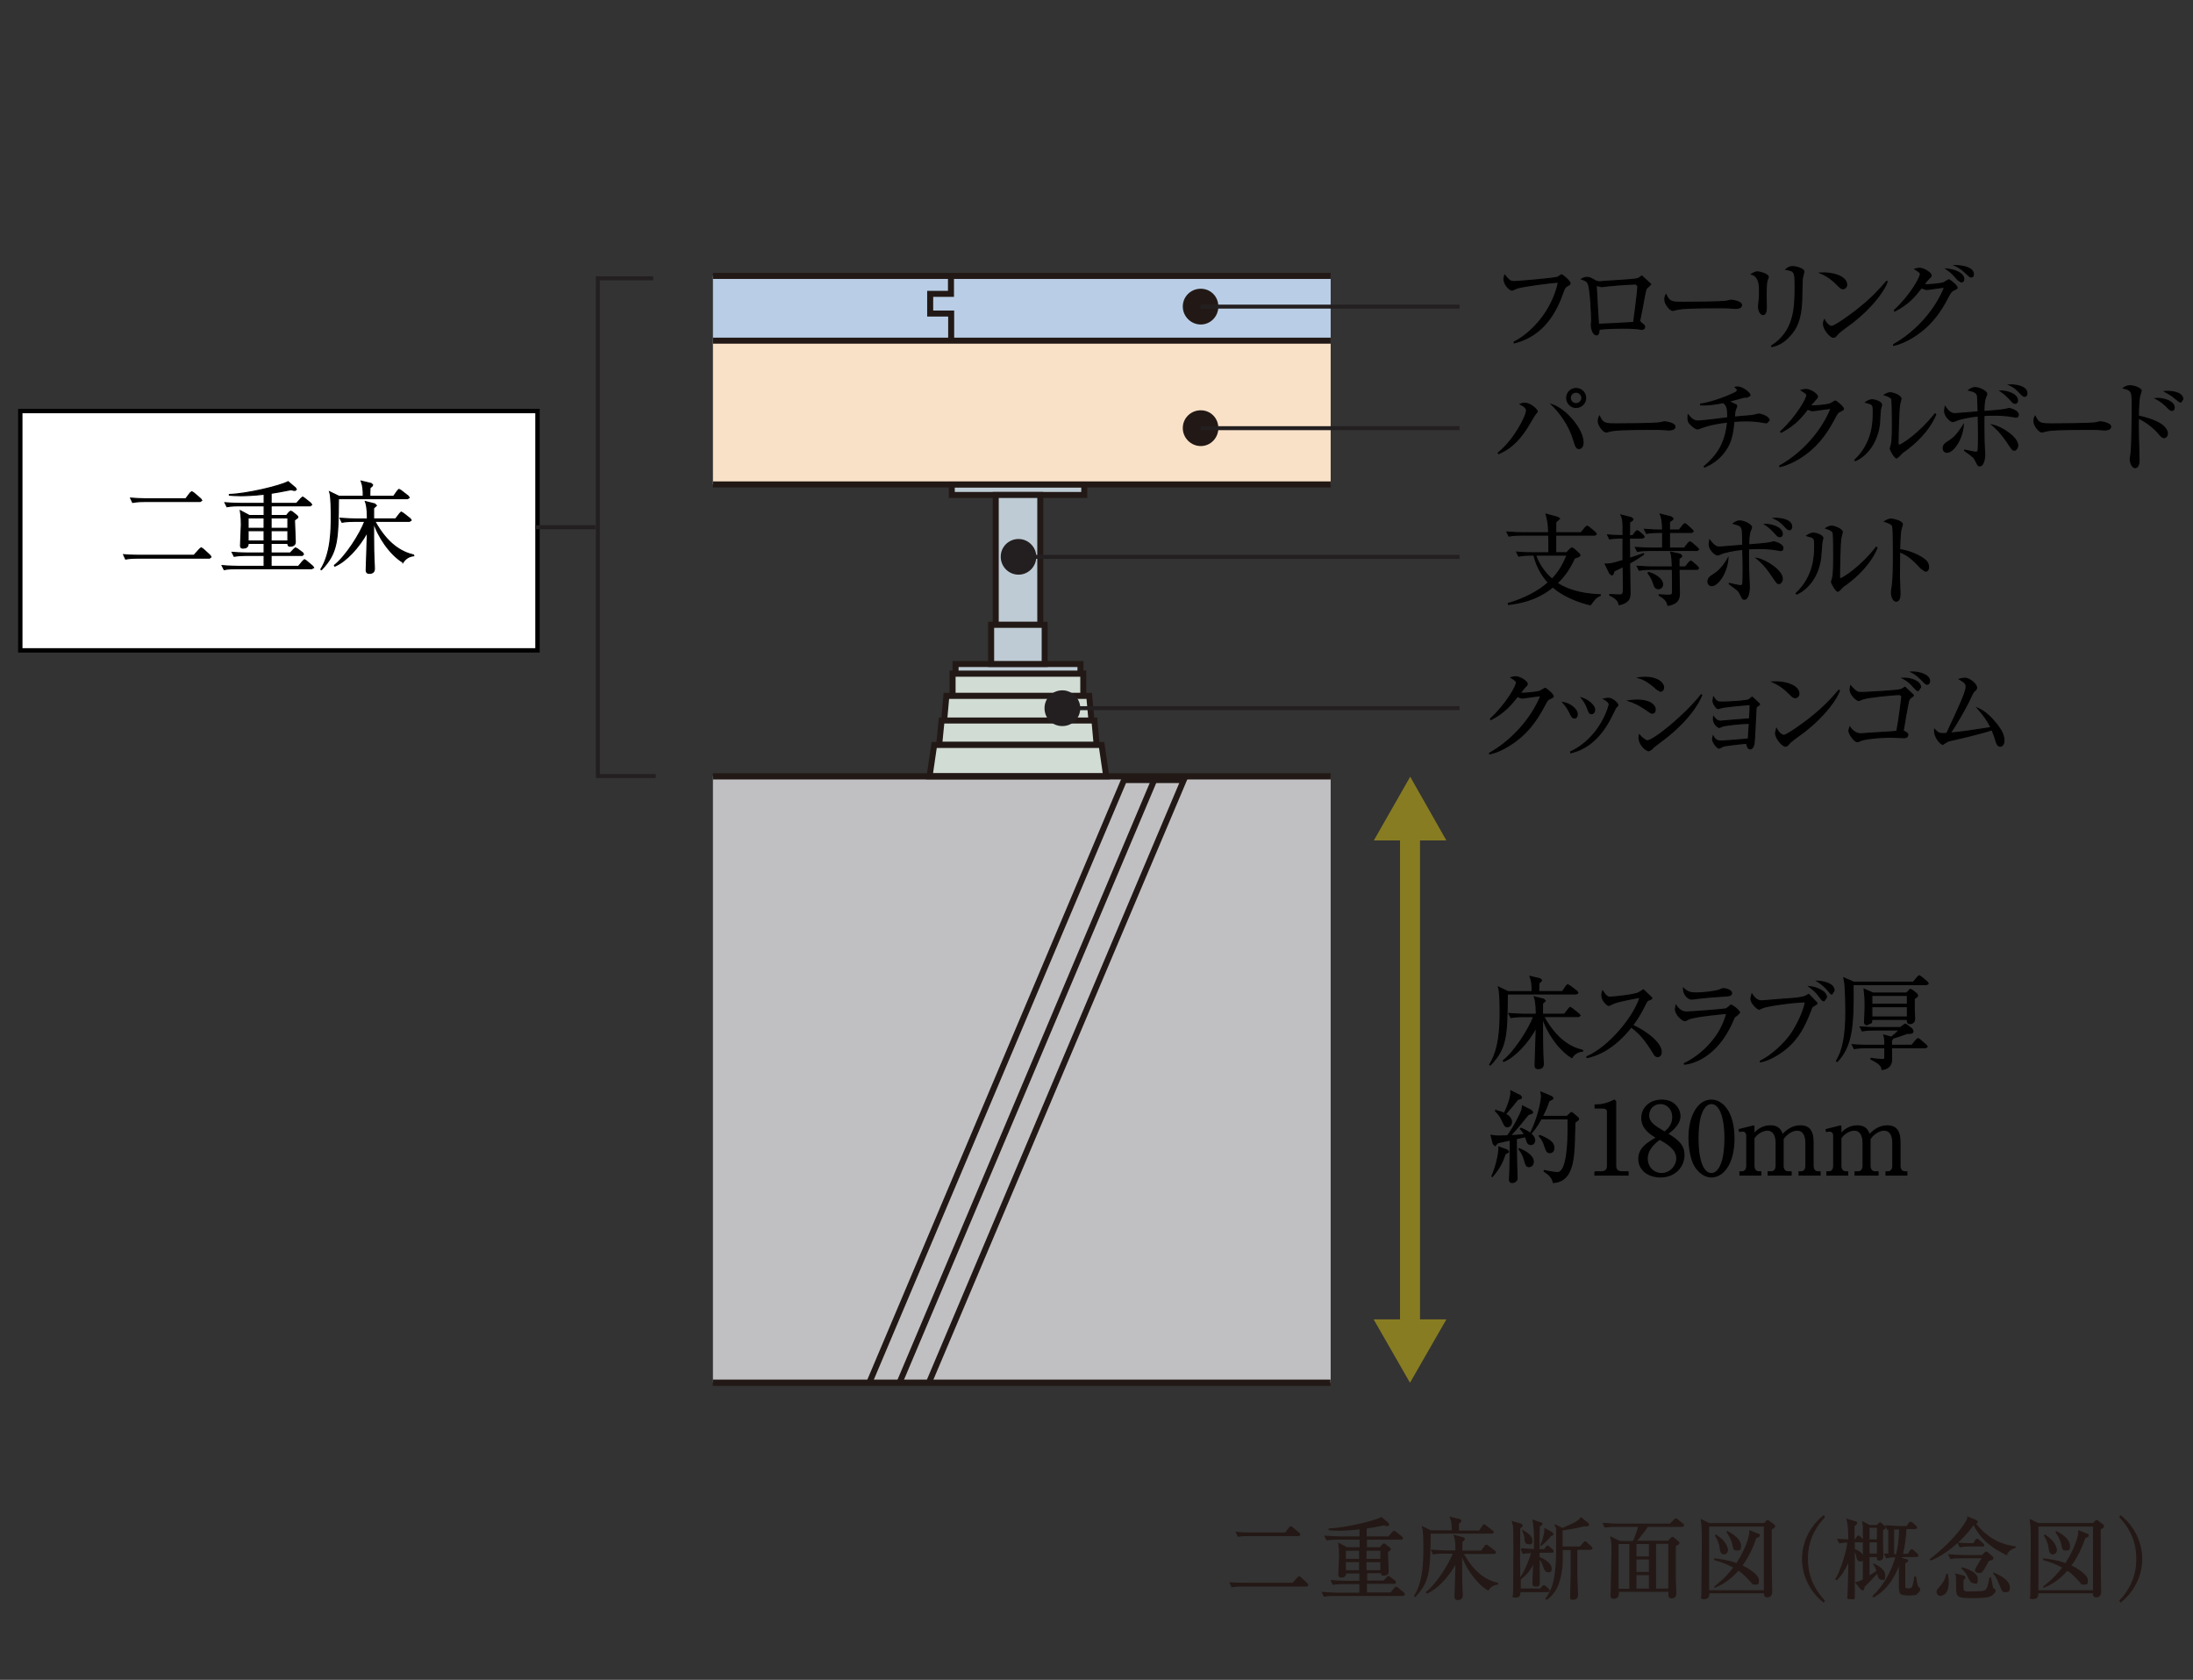 <?xml version="1.0" encoding="UTF-8"?>
<svg id="_レイヤー_1" data-name=" レイヤー 1" xmlns="http://www.w3.org/2000/svg" viewBox="0 0 998.8 765">
  <rect x="0" y="0" width="998.8" height="765" fill="#333333" stroke="none"/>
  <defs>
    <style>
      .cls-1 {
        fill: #b9cee6;
      }

      .cls-2 {
        fill: #887c22;
      }

      .cls-3 {
        fill: #f9e1c8;
      }

      .cls-4 {
        fill: #becbd4;
      }

      .cls-5 {
        fill: #221916;
      }

      .cls-6 {
        fill: #fff;
        stroke-width: 2px;
      }

      .cls-6, .cls-7 {
        stroke: #000;
      }

      .cls-6, .cls-7, .cls-8 {
        stroke-miterlimit: 10;
      }

      .cls-9 {
        fill: #231f20;
      }

      .cls-7, .cls-8 {
        stroke-width: .5px;
      }

      .cls-8 {
        fill: #231815;
        stroke: #231815;
      }

      .cls-10 {
        fill: #c0c0c2;
      }

      .cls-11 {
        fill: #d1dcd5;
      }
    </style>
  </defs>
  <rect class="cls-6" x="9.24" y="187.19" width="235.56" height="108.99"/>
  <g>
    <path class="cls-8" d="M588.77,721.16l2.2-2.53c.22-.22.44-.55.66-.55.33,0,.44.22.77.44l2.86,2.64c.22.22.33.44.33.66,0,.33-.33.44-.66.44h-29.15c-.66,0-2.75,0-4.73.33l-.77-1.76c2.97.22,5.61.22,6.27.22h22.22v.11h0ZM585.47,698.17l1.76-2.31c.22-.22.33-.55.66-.55s.55.33.77.44l2.86,2.42c.22.22.44.33.44.66,0,.44-.44.44-.66.44h-22.55c-.44,0-2.97,0-4.84.33l-.77-1.76c2.09.22,4.18.33,6.27.33h16.17-.11Z"/>
    <path class="cls-8" d="M638.6,726.55h-30.69c-.99,0-2.97,0-4.84.33l-.77-1.65c2.75.22,5.72.33,6.27.33h10.78v-4.4h-7.37c-.99,0-2.97,0-4.84.33l-.77-1.65c2.75.22,5.61.33,6.27.33h6.71v-3.85h-6.49c0,1.54-.99,1.87-1.98,1.87s-1.1-.66-1.1-1.1c0-1.21.33-7.15.33-8.47s0-3.52-.33-5.72l3.63,1.98h6.05v-3.96h-10.34c-.99,0-2.97,0-4.84.33l-.77-1.65c2.75.22,5.72.33,6.27.33h9.68v-3.74c-4.4.55-7.81.66-9.46.66s-3.74-.11-4.62-.22v-.33c7.04-.22,20.57-3.41,23.76-5.17l2.97,2.53c.22.11.33.33.33.66s-.33.44-.55.44-.77,0-1.54-.33c-3.96.77-6.27,1.21-8.14,1.43v4.07h10.23l1.87-2.09c.22-.22.44-.44.66-.44s.44.33.77.44l2.53,1.98c.22.22.44.33.44.66s-.33.44-.55.44h-15.84v3.96h6.27l1.1-1.32c.33-.33.44-.44.66-.44s.44.22.55.33l1.98,1.54c.11.11.33.33.33.55s-.22.44-1.32,1.21c0,1.43.33,7.59.33,8.91s-.99,1.65-2.09,1.65-.88-.55-.88-1.1h-6.82v3.85h7.81l1.43-1.54c.22-.33.44-.55.66-.55s.44.22.77.44l2.09,1.54c.22.22.33.44.33.66,0,.33-.33.44-.55.44h-12.65v4.4h11.11l1.76-2.09c.22-.22.44-.55.66-.55s.44.22.77.44l2.64,2.2c.22.22.33.33.33.55,0,.44-.33.44-.77.44l-.22.11h0ZM619.24,705.98h-6.49v4.18h6.49v-4.18ZM619.24,711.15h-6.49v4.18h6.49v-4.18ZM628.92,705.98h-6.82v4.18h6.82v-4.18ZM628.92,711.15h-6.82v4.18h6.82v-4.18Z"/>
    <path class="cls-8" d="M679.41,698.17h-28.05c-.22,16.83-.22,21.89-6.82,28.82l-.22-.22c4.07-6.49,4.18-15.62,4.18-21.23s0-8.25-.66-10.23l3.74,1.87h9.9c0-2.53-.22-4.51-.88-6.16l4.07.99c.22,0,.66.11.66.55s-.33.66-1.1,1.21v3.52h9.57l1.54-2.31c.22-.33.44-.55.55-.55.33,0,.44.22.77.44l2.97,2.31c.22.11.44.33.44.55s-.33.44-.55.44h-.11ZM677.54,723.91c-5.17-3.08-10.23-10.67-11.88-16.28v5.94c0,9.13.33,11.22.33,12.98s-1.54,1.87-2.09,1.87c-.88,0-1.21-.33-1.21-1.21s.44-13.2.44-15.51c-3.41,6.27-8.69,11.88-13.2,13.75l-.22-.33c4.62-3.63,10.34-12.65,12.32-17.82h-4.51c-.88,0-2.97,0-4.73.33l-.77-1.65c3.19.22,5.61.33,6.27.33h4.84c0-1.54,0-4.95-.77-7.04l3.85.99c.33,0,.66.33.66.66,0,.55-.77.88-1.1,1.1v4.4h8.91l1.65-2.2c.22-.33.44-.55.66-.55s.44.22.77.44l2.86,2.2c.22.11.44.33.44.66,0,.44-.44.44-.66.44h-14.08c5.06,9.24,10.78,12.54,15.73,13.64v.33c-2.64.33-3.85,1.98-4.29,2.64l-.22-.11h0Z"/>
    <path class="cls-8" d="M693.16,705.32c2.2.22,3.19.22,5.72.33v-4.29c0-2.09,0-6.27-.66-9.02l3.52,1.21c.33,0,.55.22.55.44,0,.44-.66.66-1.21.99,0,.66-.11,2.2-.11,3.96v6.82h2.42l.88-1.21c.11-.22.44-.44.55-.44s.55.22.88.55l1.21,1.1c.22.22.44.33.44.66,0,.44-.33.44-.66.44h-5.72v2.42c3.19,1.21,5.5,3.19,5.5,4.95s-.77,1.54-1.43,1.54c-1.1,0-1.54-1.21-1.87-2.09-.88-2.42-1.54-3.3-2.2-4.07,0,2.31.11,9.02.11,11s-.66,1.65-1.76,1.65-1.1-.55-1.1-.99v-1.54c0-1.32.33-7.37.33-8.47-1.43,3.41-3.08,5.5-6.05,7.81h-.11v4.62h9.24l.88-1.1c.22-.22.44-.44.66-.44s.66.33.77.44l1.21,1.1c.22.22.44.33.44.66s-.33.44-.66.44h-12.65c0,1.1,0,2.53-1.98,2.53s-.99-.66-.99-.99c0-.55.11-1.98.11-2.2,0-7.26.11-13.2.11-16.39,0-12.1,0-12.43-.66-14.74l3.74,1.1c.22,0,.66.33.66.66s-.22.55-1.1.99c0,2.2-.11,12.21-.11,14.19s0,1.21.11,9.13c2.2-2.75,4.62-8.8,5.5-11.99-2.2,0-2.97.11-3.96.33l-.77-1.65.22-.44h0ZM693.71,697.18c1.65.99,3.96,2.31,3.96,4.29s-.55,1.54-1.54,1.54c-1.43,0-1.54-1.54-1.54-2.31,0-.88-.55-2.53-.99-3.41v-.22l.11.11h0ZM706.8,698.06c.22.11.44.33.44.55,0,.44-.33.55-.88.66-1.76,2.09-2.86,3.19-4.4,4.4h-.11c.77-1.87,1.32-3.96,1.54-4.84.22-.77.22-1.65.22-2.64l3.19,1.76v.11h0ZM723.08,693.88c.22.11.33.44.33.55,0,.55-.44.44-2.09.44-3.19.88-8.14,1.65-9.9,1.87v7.81h8.25l1.65-1.87c.22-.22.44-.55.66-.55s.44.33.77.55l1.87,1.76c.22.22.44.44.44.66,0,.44-.44.44-.66.44h-6.27v11.11c.33,8.36.33,8.91.33,9.46,0,1.32-.44,2.2-1.98,2.2s-1.1-.77-1.1-1.21c0-1.54.22-8.8.22-10.56v-10.89h-4.07c0,6.82,0,7.59-.55,10.45-.77,4.95-2.42,9.35-6.6,12.21l-.22-.22c2.31-3.41,4.84-7.04,4.84-22.99s0-7.26-.66-10.56l3.3,1.54c4.95-2.09,6.93-2.97,8.47-4.84l3.19,2.64h-.22Z"/>
    <path class="cls-8" d="M743.98,701.91c.88-1.98,1.98-5.06,2.42-6.82h-10.56c-1.1,0-2.97,0-4.84.33l-.77-1.65c2.09.11,4.18.33,6.27.33h24.2l1.76-1.76c.33-.33.66-.66.77-.66.22,0,.33.11.77.44l2.31,1.87c.22.11.44.33.44.66,0,.44-.44.44-.66.44h-15.73c-1.1,1.87-4.18,5.61-5.28,6.82h14.74l1.1-1.21c.44-.44.55-.55.77-.55s.55.22.77.44l1.87,1.54c.22.22.33.44.33.55,0,.33-.11.44-1.65,1.32v14.96c0,1.87.22,4.95.22,6.82s-1.43,1.87-1.98,1.87c-1.21,0-1.21-.66-1.1-2.97h-23.1v1.32c0,1.43-1.32,1.87-1.98,1.87-1.32,0-1.32-.88-1.32-1.21s.11-2.09.11-2.42c0-4.4.33-13.75.33-17.6s0-4.18-.55-6.6l4.18,1.98h6.27l-.11-.11h0ZM736.94,702.9v20.9h5.39v-20.9h-5.39ZM751.24,709.06v-6.16h-6.16v6.16h6.16ZM751.24,716.1v-6.16h-6.16v6.16h6.16ZM751.24,723.69v-6.6h-6.16v6.6h6.16ZM760.04,723.69v-20.9h-6.05v20.9h6.05Z"/>
    <path class="cls-8" d="M803.38,693.99l1.21-1.21c.11-.11.33-.33.44-.33s.44.22.66.33l2.2,1.65c.22.11.33.33.33.55,0,.33-.11.66-1.54,1.43v14.19c0,3.74.22,13.53.22,14.52,0,2.09-1.87,2.09-1.98,2.09-1.32,0-1.32-1.1-1.21-1.87h-25.41c0,.77.11,2.64-1.98,2.64s-1.21-.33-1.21-1.1c0-3.74.22-20.46.22-23.32,0-4.95,0-8.47-.44-11.44l3.63,1.76h24.97l-.11.11h0ZM778.19,694.98v29.48h25.41v-29.48h-25.41ZM800.74,698.61c.33.11.55.33.55.55,0,.66-.99.88-1.54,1.1-1.54,4.51-3.63,8.91-6.49,12.76,3.96,1.87,7.59,4.62,7.59,6.6s-.22,1.76-1.65,1.76-.88-.33-1.65-1.1c-3.41-3.63-4.29-4.29-5.83-5.28-4.62,5.28-9.02,7.15-10.67,7.81v-.22c4.4-3.41,7.04-6.49,8.69-8.8-2.97-1.65-5.72-2.64-8.8-3.52v-.33c5.83.66,8.69,1.65,10.01,2.2,4.4-6.6,6.27-13.09,6.05-14.96l3.74,1.54v-.11ZM781.49,699.16c4.62,2.64,5.28,6.16,5.28,6.71,0,.88-.66,1.76-1.54,1.76-1.32,0-1.54-.88-1.98-3.96-.22-.88-.99-3.08-1.87-4.29l.22-.22h-.11ZM786.88,697.62c4.62,2.31,5.83,4.84,5.83,6.27s0,1.98-1.65,1.98-1.43-.99-1.76-2.31c-.22-1.21-.88-3.3-2.64-5.72v-.22h.22Z"/>
    <path class="cls-8" d="M830.55,729.52c-6.27-5.06-9.57-12.32-9.57-19.58s3.3-14.52,9.57-19.58l.33.55c-7.59,8.03-7.7,16.06-7.7,19.03s.22,11.11,7.7,19.03l-.33.55Z"/>
    <path class="cls-8" d="M848.04,702.13h-3.52v3.52c.77.22,3.96,1.54,3.96,3.52s-.66,1.65-1.43,1.65-1.21-.88-1.43-2.2c0-.44-.33-1.65-1.1-2.42v19.91c0,2.75,0,1.87-1.76,1.87s-1.1-.33-1.1-.77.11-1.87.11-2.53c.11-2.31.33-12.21.33-14.19-.88,2.09-2.64,6.05-5.61,8.91l-.33-.22c2.42-3.96,5.06-12.54,5.5-16.94-1.98,0-2.86.22-3.85.33l-.77-1.54c.88,0,2.31.22,5.06.22-.11-6.38-.44-7.59-.88-9.35l3.96,1.21c.33,0,.44.22.44.44s0,.44-1.21,1.32v6.38h.55l.88-1.21c.22-.33.44-.55.55-.55s.44.22.77.44l.99,1.1c.33.33.44.55.44.77s-.33.33-.66.33h.11,0ZM858.27,696.08c-.11.11-.66.55-.88.66v6.05c0,1.43.11,5.39.11,6.27s-.77,1.43-1.65,1.43-.77-.77-.77-1.32v-.33h-3.85v9.02c1.98-1.21,2.97-1.87,3.74-2.42-.55-1.43-.99-2.31-1.54-3.08h.11c1.98.88,4.84,2.64,4.84,5.06s-.55,1.76-1.43,1.76-1.32-.66-1.54-1.65c-.11-.66-.22-.99-.33-1.32-.88.99-4.4,4.73-6.16,6.38,0,1.1-.22,1.43-.55,1.43s-.44-.22-.77-.44l-2.31-2.86c1.21-.22,1.43-.22,3.41-1.32v-23.32c0-.33,0-1.43-.33-2.97l3.08,1.65h3.41l.77-.77c.22-.22.44-.44.66-.44s.44.11.66.44l1.32,1.21c.22.22.33.33.33.44,0,.33-.11.44-.33.55v-.11h0ZM855.08,695.53h-3.85v5.72h3.85v-5.72ZM855.08,702.13h-3.85v5.61h3.85v-5.61ZM873.01,725.89c-.66.33-1.76.44-3.52.44-4.4,0-4.4-.33-4.4-5.28v-9.13c-3.96,10.89-9.68,14.08-11.77,15.29l-.22-.33c4.73-4.29,8.69-11.33,10.45-17.93-.55,0-2.53,0-4.4.44l-.77-1.65c.99,0,1.32,0,1.87.11v-11.44c-.11,0-.22,0-.55.11l-.77-1.65c2.75.22,5.72.33,6.16.33h3.41l.99-1.43c.22-.33.44-.55.66-.55s.55.22.77.44l1.54,1.32c.22.22.44.44.44.66,0,.33-.33.44-.66.44h-4.18c-.22,4.84-.88,8.8-1.65,11.77h2.64l.99-1.54c.22-.33.44-.55.66-.55s.44.22.77.44l1.65,1.54c.22.22.33.44.33.66s-.22.44-.66.44h-6.71c0,.33-.11.44-.22.77l2.31.66c.55.11.66.22.66.44s-.55.77-1.32.99v10.89c.11.99.66.99,1.43.99,1.98,0,2.31,0,3.19-5.39h.33c.11,1.1.66,4.29,1.21,4.73.44.33.66.55.66.77,0,.66-.55,1.54-1.54,1.98l.22.22h0ZM864.43,696.3h-1.98v11.77h1.32c.44-1.87,1.32-5.5,1.43-11.77h-.77Z"/>
    <path class="cls-8" d="M913.71,707.85c-5.28-2.64-10.78-5.83-14.85-13.75-5.39,7.92-14.19,14.41-19.47,16.28l-.22-.22c3.08-2.42,11-8.69,16.06-16.72.99-1.54.99-1.87.99-2.53l3.74,1.54c.22.11.55.33.55.66s-.33.66-.88.77c4.4,5.5,10.12,9.57,18.15,10.56v.22c-1.32.44-2.75,1.1-4.07,3.19ZM884.01,726.55c-.99,0-1.76-.66-1.76-1.54s.55-1.43.99-1.87c1.98-2.2,2.86-3.74,3.41-6.16h.22c.22,1.21.44,1.98.44,3.52,0,5.94-3.19,5.94-3.3,5.94v.11h0ZM905.68,710.6c-.44.77-2.2,4.18-2.75,4.73-.33.44-.66.77-1.43.77s-1.76-.22-1.76-.99,2.75-4.84,3.19-5.72h-9.79c-.77,0-2.75,0-4.73.33l-.77-1.65c2.53.22,4.95.33,6.16.33h9.02l1.32-1.32c.22-.22.33-.22.44-.22s.33,0,.66.33l2.2,1.87c.11.11.22.33.22.55,0,.44-.55.77-1.98.99h0ZM906.45,726.77c-1.54.77-5.72.77-8.03.77-6.49,0-7.26-.22-7.26-4.51s0-4.95-.33-6.16l3.41.88c.22,0,.66.22.66.55s-.11.66-.88,1.1v3.08c0,1.87.22,2.53,1.98,2.53,7.26,0,7.59-.22,8.36-.77.88-.66,1.32-1.98,1.98-5.72h.22c.88,4.18.88,4.62,1.1,4.84.11.11.66.44.77.55.11,0,.22.22.22.44,0,.77-1.1,1.87-1.98,2.31l-.22.11ZM902.82,704h-5.28c-.99,0-2.97,0-4.84.44l-.77-1.65c2.53.22,5.06.22,6.27.22h.66l.99-1.54c.22-.33.44-.44.66-.44s.44.11.77.44l1.76,1.54c.22.22.44.33.44.66s-.33.44-.66.44v-.11h0ZM898.86,720.72c-1.1,0-1.54-.88-2.53-2.97-.99-1.98-1.98-2.75-2.64-3.41v-.33c1.76.55,6.82,2.09,6.82,4.95s-.44,1.87-1.54,1.87l-.11-.11h0ZM913.38,724.9c-1.21,0-1.65-.99-1.87-1.65-.22-.55-1.87-5.06-3.41-6.6v-.22c4.84,1.98,7.04,4.4,7.04,6.38s-.55,1.98-1.76,1.98v.11h0Z"/>
    <path class="cls-8" d="M953.2,693.99l1.21-1.21c.11-.11.33-.33.44-.33s.44.22.66.33l2.2,1.65c.22.11.33.33.33.55,0,.33-.11.66-1.54,1.43v14.19c0,3.74.22,13.53.22,14.52,0,2.09-1.87,2.09-1.98,2.09-1.32,0-1.32-1.1-1.21-1.87h-25.41c0,.77.11,2.64-1.98,2.64s-1.21-.33-1.21-1.1c0-3.74.22-20.46.22-23.32,0-4.95,0-8.47-.44-11.44l3.63,1.76h24.97l-.11.11h0ZM928.12,694.98v29.48h25.41v-29.48h-25.41ZM950.56,698.61c.33.11.55.33.55.55,0,.66-.99.88-1.54,1.1-1.54,4.51-3.63,8.91-6.49,12.76,3.96,1.87,7.59,4.62,7.59,6.6s-.22,1.76-1.65,1.76-.88-.33-1.65-1.1c-3.41-3.63-4.29-4.29-5.83-5.28-4.62,5.28-9.02,7.15-10.67,7.81v-.22c4.4-3.41,7.04-6.49,8.69-8.8-2.97-1.65-5.72-2.64-8.8-3.52v-.33c5.83.66,8.69,1.65,10.01,2.2,4.4-6.6,6.27-13.09,6.05-14.96l3.74,1.54v-.11ZM931.31,699.16c4.62,2.64,5.28,6.16,5.28,6.71,0,.88-.66,1.76-1.54,1.76-1.32,0-1.54-.88-1.98-3.96-.22-.88-.99-3.08-1.87-4.29l.22-.22h-.11ZM936.7,697.62c4.62,2.31,5.83,4.84,5.83,6.27s0,1.98-1.65,1.98-1.43-.99-1.76-2.31c-.22-1.21-.88-3.3-2.64-5.72v-.22h.22Z"/>
    <path class="cls-8" d="M965.85,729.52l-.33-.55c7.59-8.03,7.7-16.06,7.7-19.03s-.11-11.11-7.7-19.03l.33-.55c6.27,5.06,9.57,12.32,9.57,19.58s-3.3,14.52-9.57,19.58Z"/>
  </g>
  <rect class="cls-1" x="324.71" y="125.66" width="281.34" height="29.47"/>
  <rect class="cls-3" x="324.71" y="155.13" width="281.34" height="65.47"/>
  <rect class="cls-5" x="324.71" y="124.29" width="281.34" height="2.74"/>
  <rect class="cls-5" x="324.71" y="219.24" width="281.34" height="2.74"/>
  <rect class="cls-5" x="324.71" y="153.77" width="281.34" height="2.74"/>
  <rect class="cls-10" x="324.71" y="353.54" width="281.34" height="276.17"/>
  <rect class="cls-4" x="433.48" y="220.69" width="60.35" height="4.71"/>
  <path class="cls-5" d="M495.2,226.78h-63.08v-7.45h63.08v7.45ZM434.85,224.04h57.61v-1.97h-57.61v1.97Z"/>
  <rect class="cls-4" x="453.5" y="225.41" width="20.3" height="59.13"/>
  <path class="cls-5" d="M475.17,285.91h-23.04v-61.87h23.04v61.87ZM454.87,283.18h17.56v-56.4h-17.56v56.4Z"/>
  <rect class="cls-11" x="433.84" y="306.75" width="59.53" height="10.18"/>
  <path class="cls-5" d="M494.74,318.29h-62.26v-12.92h62.26v12.92ZM435.22,315.56h56.79v-7.44h-56.79v7.44Z"/>
  <polyline class="cls-11" points="431.02 316.93 430.02 328.14 497.1 328.14 496.1 316.93 431.02 316.93"/>
  <path class="cls-5" d="M498.59,329.51h-70.07l1.25-13.96h67.58l1.24,13.96ZM431.51,326.77h64.1l-.76-8.48h-62.58l-.76,8.48Z"/>
  <polyline class="cls-11" points="428.84 328.14 427.74 339.17 499.47 339.17 498.47 328.14 428.84 328.14"/>
  <path class="cls-5" d="M500.96,340.54h-74.73l1.37-13.77h72.11l1.24,13.77ZM429.25,337.8h68.72l-.75-8.29h-67.15l-.82,8.29Z"/>
  <polyline class="cls-11" points="425.47 339.25 423.38 353.54 503.84 353.54 501.74 339.25 425.47 339.25"/>
  <path class="cls-5" d="M505.42,354.91h-83.62l2.49-17.03h78.64l2.5,17.03ZM424.96,352.18h77.29l-1.7-11.56h-73.91l-1.69,11.56Z"/>
  <rect class="cls-4" x="435.21" y="302.39" width="56.89" height="4.36"/>
  <path class="cls-5" d="M493.46,308.12h-59.62v-7.09h59.62v7.09ZM436.58,305.38h54.15v-1.62h-54.15v1.62Z"/>
  <rect class="cls-4" x="451.41" y="284.54" width="24.39" height="17.83"/>
  <path class="cls-5" d="M477.17,303.74h-27.13v-20.57h27.13v20.57ZM452.78,301.01h21.65v-15.09h-21.65v15.09Z"/>
  <polygon class="cls-5" points="424.18 630.52 421.67 629.46 537.09 356.61 512.84 356.61 397.05 630.52 394.54 629.46 511.03 353.87 541.21 353.87 540.4 355.78 424.18 630.52"/>
  <polygon class="cls-5" points="410.8 630.52 408.29 629.46 524.43 354.71 526.94 355.78 410.8 630.52"/>
  <rect class="cls-5" x="324.71" y="352.11" width="281.34" height="2.86"/>
  <rect class="cls-5" x="324.63" y="628.28" width="281.33" height="2.86"/>
  <polygon class="cls-5" points="434.58 154.7 431.84 154.7 431.84 144.16 422.28 144.16 422.28 132.45 431.75 132.45 431.75 125.47 434.49 125.47 434.49 135.19 425.02 135.19 425.02 141.42 434.58 141.42 434.58 154.7"/>
  <path class="cls-7" d="M724.38,275.46c-10.56-2.56-15.66-6.88-17.11-8.16-7.83,6.43-16.66,7.56-20.21,7.97l-.09-.45c7.28-2.14,13.84-5.51,18.2-9.52-2.09-2.37-5.1-6.33-6.55-12.49h-1.55c-1.18,0-3.37.05-5.37.46l-.91-1.82c3.09.27,6.37.27,7.01.27h7.65c0-5.38,0-5.97-.09-8.02h-12.74c-.82,0-3.19,0-5.37.41l-.91-1.82c2.82.22,5.64.31,7.01.31h12.01c-.18-4.27-.27-4.72-1.18-8.46l5.37,1.5.73.55-1.73,1.59v4.82h11.56l2-2.45.73-.56.82.46,2.91,2.45.45.74-.64.45h-17.84v8.02h5.01l1.64-1.73.73-.46.73.35,2.64,2.38.27.46c0,.64-.36.77-2.46,1.46-2.18,4.69-4.28,7.88-7.92,11.4,6.28,4.14,14.29,5.1,19.66,5.28v.32c-2,.77-2.91,2.05-4.46,4.29M699.35,252.81c1.55,4.24,4.1,8.02,7.55,10.94,4-4.15,5.64-8.2,6.83-10.94h-14.38Z"/>
  <path class="cls-7" d="M748.22,245.02h-6.1l.09,9.25c1-.36,5.37-1.77,6.28-2.09l.09.27c-3.55,2.46-5.28,3.41-6.37,4,0,1.64.18,13.31.18,13.53,0,2.46-.46,4.38-4.92,5.42-.27-1.14-.73-2.78-4.28-4.32v-.32l4.28.18c1.73,0,1.91-.41,1.91-3.46,0-1.5-.09-8.12-.09-9.48l-4.19,2.04c-.36,1.42-.55,1.78-1.09,1.78l-.91-.82-2-4.14c1.82.05,2.64.08,8.1-1.65v-10.2h-.73c-1.18,0-3.37.05-5.37.41l-.91-1.82c1.27.14,3,.27,7.01.32.18-7.2-.27-8.02-.91-9.38l4.64,1.18.82.69c0,.49-.55.81-1.55,1.36v3.32l-.09,2.83h1.55l1.27-1.68.73-.59.82.46,2,1.73.36.68-.64.5M772.89,250.68h-21.84c-1.09,0-3.28.05-5.28.41l-.91-1.77c3.09.23,6.28.27,6.92.27h5.46v-7.11h-2c-1.18,0-3.37.04-5.37.41l-.91-1.83c2.91.24,5.73.32,7.01.32h1.27c-.09-4.78-.55-5.96-1.09-7.24l5.01,1.27.82.73c0,.28,0,.45-1.64,1.46v3.78h4.46l1.82-2.31.73-.6.82.5,2.55,2.33.46.68-.73.5h-10.1v7.11h6.83l1.73-2.28.73-.59.82.46,2.73,2.38.45.67-.73.46ZM772.98,259.28h-8.28c0,1.65.18,9.03.18,10.53,0,2.18,0,4.96-5.19,5.87-.55-1.73-.82-2.73-4.01-4.55v-.27l4.01.23c1.82,0,2.09-.36,2.09-1.87,0-2.79-.09-7.25-.09-9.94h-9.74c-1.18,0-3.37,0-5.37.41l-.91-1.82c2.82.23,5.64.32,7.01.32h9.01c-.09-1.96-.18-4.96-.73-6.74l4.28.95.73.74c0,.4-.36.64-1.27,1.23v3.82h2.91l1.73-2.14.73-.55.73.45,2.37,2.1.45.73-.64.49ZM755.32,268.11c-.82,0-1.64-.35-2.09-2.05-.73-2.09-1-2.87-2.64-5.1l.18-.27c2.82.68,6.46,2.91,6.46,5.46,0,.92-.64,1.96-1.91,1.96Z"/>
  <path class="cls-7" d="M779.62,266.71c-1,0-1.73-.73-1.73-1.87,0-1.56,1.18-2.38,2.91-3.47,3.09-1.91,5.28-5.47,6.19-7.06-.45,6.65-4.64,12.4-7.37,12.4M811.03,250.72l-3.82-.6c-1.18-.13-3.28-.32-5.92-.32-2.37,0-3.82.09-4.92.15-.09,3.69,0,11.11.27,14.75l.09,3.06c0,1.04-.36,5.14-2.28,5.14-.73,0-.82-.23-1.82-2.28-.73-1.58-1-1.77-5.01-4.69v-.23c1.46.33,4.37,1.01,5.37,1.01l.73-.46c.18-.91.18-6.51.18-7.87s-.09-6.38-.18-8.21c-4,.41-8.65,1.37-10.01,2.1l-1.37.49c-1.18,0-3.91-2.45-3.91-4.95l.27-1.83c2.19,3.14,3.64,3.14,4.46,3.14l1-.05c4.64-.36,7.01-.54,9.56-.77,0-3.28-.09-6.6-.27-7.2-.45-1.63-1.18-1.96-4-2.69.55-.41,1.64-1.18,2.91-1.18,1.91,0,5.37,1.68,5.37,2.88,0,.26-.09.41-.55,1.64-.64,1.46-.73,4.51-.73,6.38,1.46-.1,8.56-.68,9.56-.96l1.73-.41c.73,0,4.28,1.06,4.28,2.83,0,.9-.45,1.14-1,1.14ZM810.21,265.75c-.82,0-.91-.23-3.28-3.73-3-4.56-5.37-6.52-6.83-7.75,4.46.82,11.65,5.73,11.65,9.29,0,1.18-.73,2.18-1.55,2.18ZM810.66,244.43c-.82,0-1-.23-2.64-2.05-1.82-1.97-3.1-2.88-4.19-3.6,2.55-.05,7.92,1.23,7.92,4.42,0,1.05-.82,1.23-1.09,1.23ZM815.03,241.25c-.73,0-.91-.24-2.91-2.33-1.64-1.68-3-2.32-4.19-2.87,2.28-.14,8.1.41,8.1,3.82,0,1.1-.64,1.37-1,1.37Z"/>
  <path class="cls-7" d="M829.77,247.25c-.09,1.05-.45,5.74-.55,6.7-1.18,9.79-7.1,14.99-10.92,16.58l-.27-.28c8.46-7.92,8.46-17.76,8.46-21.59s-.09-3.78-3.55-4.69c.73-.5,1.73-1.18,3-1.18,1.18,0,4.28,1,4.28,2.28l-.46,2.18M840.88,266.07c-1.64,1.1-1.73,1.27-2.91,2.56l-.91.68c-.82,0-2.91-3.73-2.91-4.33l.55-2c.46-1.91.46-7.84.46-9.07,0-1.68,0-10.11-.27-11.2-.18-.83-1.09-1.41-3.28-2.14.55-.36,1.46-.96,2.55-.96,1.37,0,4.92,1.37,4.92,2.74l-.64,2.59c-.46,2.32-.64,15.07-.64,17.86l.27.77c1.09,0,9.38-5.23,16.47-14.34l.36.26c-3.09,7.47-9.65,13.44-14.02,16.58Z"/>
  <path class="cls-7" d="M876.92,260.15l-2-1.37c-4.19-4.65-6.64-6.29-9.74-7.48,0,1.78-.09,9.71-.09,11.35,0,1.18.27,6.42.27,7.47,0,.96,0,3.64-1.73,3.64-1.55,0-2.18-2.64-2.18-3.82,0-.68.09-1.1.36-3.06.55-3.6.55-10.79.55-14.66,0-1.96,0-11.02-.36-12.48-.27-1.01-1.27-1.46-3.64-2.28.91-.55,2-1.09,3-1.09.64,0,5.1.96,5.1,2.41l-.64,2.28c-.45,1.74-.55,6.97-.64,9.21,4.73.73,9.28,2.73,11.83,4.92.82.73,1.37,1.87,1.37,3.05,0,1.51-.91,1.92-1.46,1.92"/>
  <path class="cls-7" d="M706.08,318.09c-1.09.46-1.46.87-2.46,2.83-4.37,8.51-9.19,14.21-16.2,18.54-2.37,1.5-5.46,3.09-8.92,3.87l-.09-.32c9.92-5.52,19.11-15.57,23.39-26.19-1.91.17-5.01.64-6.92.9l-1.46.19c-.46,0-1.27-.19-2.28-.77-4.28,5.6-7.56,8.19-12.11,10.57l-.18-.36c7.46-6.84,11.83-15.05,11.83-16.5,0-.45-.09-.82-2.46-2.28,1.09-.36,2.09-.36,2.18-.36,1.82,0,5.19,2.1,5.19,3.29,0,.41-.18.64-1.09,1.46l-2.18,2.69c2,.23,7.74-.41,8.92-.82l2.46-1.37c.45,0,3.73,2.74,3.73,3.6,0,.32-.09.46-1.36,1.05"/>
  <path class="cls-7" d="M717.09,326.99c-1,0-1.46-1.05-2-2.18-.55-1.28-1.82-3.34-3.28-4.92,3,.45,6.55,2.91,6.55,5.42,0,.92-.45,1.69-1.27,1.69M735.84,322.38l-2.55,5.1c-6.55,12.35-14.65,14.49-17.84,15.35l-.09-.45c13.65-6.38,17.57-20.96,17.57-21.59,0-1.09-1.82-2.14-2.46-2.46.64-.14,1.18-.33,2.09-.33,1.91,0,4.28,2.42,4.28,2.97,0,.32-.09.45-1,1.41ZM724.92,325.02c-1,0-1.09-.41-1.91-2.5-.55-1.68-1.64-3.33-2.73-4.7,3.09.92,6.01,3.47,6.01,5.42,0,.96-.55,1.77-1.36,1.77Z"/>
  <path class="cls-7" d="M752.59,324.8c-.64,0-1-.33-2.18-1.15-4.37-3.05-6.55-3.82-8.65-4.51,1.27-.17,2.28-.32,3.91-.32,5.46,0,8.19,2.1,8.19,4.33,0,1.05-.55,1.65-1.27,1.65M756.23,314.82l-1.64-.96c-4.37-4-6.92-4.79-8.28-5.2,1-.14,1.82-.22,2.91-.22,5.83,0,8.46,2.59,8.46,4.64,0,.68-.36,1.73-1.46,1.73ZM755.23,338.6c-1.73,1.27-1.91,1.46-3.1,2.64l-1.18.68c-1,0-4.46-2.5-4.46-6.14l.18-1.06c.91,1.18,2.91,2.64,3.55,2.64,2.91,0,17.2-11.57,24.57-20.94l.27.17c-1.55,3.92-6.74,12.62-19.84,22.01Z"/>
  <path class="cls-7" d="M800.29,321.7c-.46.27-.46.41-.55,1.77-.18,2.42-.55,13.21-.91,15.39-.46,1.97-1.27,2.19-1.64,2.19-1.09,0-1.37-1.09-1.73-2.56-4.46.36-9.47,1.06-10.47,1.28l-2,.96c-.91,0-3-2.69-3-4.15l.27-1.32c.46.83,1.27,2.23,3.28,2.23s10.29-.73,12.74-.95c.09-2.38.36-5.7.46-7.12-3.82,0-10.38.83-11.83,1.15l-1.82.73c-.64,0-2.73-1.68-2.73-3.91l.09-.96c1.46,1.87,2.37,2.01,3.09,2.01.36,0,11.2-1,13.29-1.09.18-3.7.27-4.06.27-6.52-2.18.18-10.56.91-12.47,1.32l-2.09.55c-.91,0-2.37-2.46-2.37-3.56l.27-1.63c1.46,2.23,1.91,2.23,4.46,2.23.91,0,10.83-.36,11.83-1.19l.82-.77.55-.26,3.28,3.09c0,.32-.09.41-1.09,1.09"/>
  <path class="cls-7" d="M817.58,317.73c-.73,0-1.37-.54-2.82-2-3.19-3.23-5.73-4.41-7.46-5.2,5.46-.35,12.02,1.6,12.02,5.38,0,1-.82,1.82-1.73,1.82M821.58,333.36c-1,.73-5.28,3.83-6.1,4.61l-1.46,1.59-.73.27c-1.64,0-4.64-3.83-4.64-5.97l.45-2c1.09,2.06,2.46,3,3.37,3,1.46,0,8.56-5.23,10.56-6.74,7.28-5.61,10.83-9.52,14.47-13.76l.27.14c-1.09,3.32-6.19,11.16-16.2,18.86Z"/>
  <path class="cls-7" d="M870.37,317.64c-.36.28-.91.69-1.18,1.91-.55,2.47-2.18,11.7-2.37,13.31,1.55.77,2.09,1.06,2.09,1.78,0,1.31-1.46,1.31-1.73,1.31-.91,0-4.92-.22-5.73-.22-6.55,0-12.56.82-14.2,1.59-.91.4-1,.45-1.36.45-1.18,0-3.82-3.32-3.82-5.19l.45-1.41c.27.46,2.19,3,4.82,3,.64,0,8.65-.59,10.29-.67,2.09-.1,5.19-.28,6.28-.46,1-5.11,2.28-15.26,2.28-16.04l-.82-.68c-3.73,0-14.84,1.24-16.84,1.97l-1.91.73c-1.18,0-4.01-2.83-4.01-5.06l.27-1.59c2.64,3,3.46,3,4.82,3,1.73,0,16.84-.77,18.29-1.41l1.64-1,3.82,3.6c0,.41-.09.46-1.09,1.09M873.65,314.5c-.64,0-.73-.18-2.18-1.73-2.28-2.65-4.1-3.5-4.92-3.91,3.82-.24,8.19,1.5,8.19,4.14l-1.09,1.5ZM877.74,311.63c-.55,0-.82-.23-2.73-2.24-2.28-2.23-3.37-2.78-4.55-3.37,3-.17,8.37,1.14,8.37,4.1,0,1.05-.64,1.51-1.09,1.51Z"/>
  <path class="cls-7" d="M911.06,339.83c-1.18,0-1.64-1.18-2-2.38-.45-1.67-.91-3-1.82-5.1-4.28,1.5-14.2,3.83-19.84,5.1l-1.55.87-1,.68c-.82,0-4.1-3.32-3.73-6.79,1.46,1.5,1.91,1.87,4,1.87l1.55-.09c5.92-12.62,8.83-18.9,8.83-21.36,0-1.5-1.27-2.28-3.09-3.33,1-.27,1.82-.45,2.46-.45,2.09,0,5.37,2.69,5.37,4.32,0,.55-.18.82-1.18,1.68-.64.59-1.73,3.28-2.64,5.1-1.73,3.33-5.01,9.35-8.19,13.9,6.37-.64,7.37-.77,18.57-2.5-1.46-3.1-3.09-5.33-6.1-8.84,3.64,1.59,6.55,4.56,9.19,8.01,1.82,2.42,2.82,4.43,2.82,6.84,0,1.59-.91,2.47-1.64,2.47"/>
  <path class="cls-7" d="M718,452.66h-31.49c-.18,18.91-.27,24.57-7.74,32.35l-.27-.17c4.55-7.34,4.73-17.59,4.73-23.87,0-2.51,0-9.25-.73-11.43l4.28,2.05h11.01c.09-2.78-.18-5.02-.91-6.93l4.55,1.1.64.58c0,.46-.36.77-1.18,1.33-.09,1.05-.09,2.72-.09,3.91h10.83l1.73-2.56.64-.58.91.49,3.37,2.56.36.68-.64.49M715.91,481.64c-5.92-3.51-11.56-11.94-13.38-18.31v6.7c0,10.29.36,12.57.36,14.57s-1.73,2.06-2.37,2.06c-.91,0-1.37-.41-1.37-1.37,0-.64.46-14.81.55-17.4-3.91,7.12-9.74,13.35-14.84,15.49l-.18-.36c5.19-4.1,11.65-14.21,13.84-20.04h-5.01c-1.09,0-3.37.05-5.37.41l-.91-1.82c3.64.27,6.28.32,7.01.32h5.46c0-1.77,0-5.51-.91-7.93l4.28,1.09.73.73-1.27,1.18v4.92h10.01l1.91-2.46.64-.65.91.51,3.1,2.5.55.68-.73.5h-15.84c5.73,10.39,12.11,14.03,17.66,15.35l.09.32c-3,.32-4.46,2.23-4.91,3Z"/>
  <path class="cls-7" d="M754.96,481.18c-.91,0-1.46-.77-1.82-1.46-3.64-6.02-6.19-9.02-10.19-12.02-8.1,10.2-15.84,13.07-20.11,13.93l-.09-.36c10.56-4.65,21.66-18.59,24.21-27.06-1.73.23-9.28,1.64-11.74,2.59l-2.46,1.1c-.73,0-3.19-2.24-3.19-4.61,0-.91.18-1.5.36-1.96,1.73,2.73,2.55,2.78,3.46,2.78,1.27,0,11.11-.96,13.02-2.05l2.09-1.28,3.82,3.65c0,.5-.27.59-1.73,1.14-.36.14-.36.23-1,1.32-2,3.88-3.09,6.11-6.01,10.03,5.46,2.4,13.02,7.83,13.02,12.11,0,1.23-.55,2.14-1.64,2.14"/>
  <path class="cls-7" d="M791,462.46c-.91.46-1,.64-1.64,2-7.37,17.68-19.57,19.96-22.12,20.18l-.09-.32c2.82-1.18,15.56-8.38,19.3-22.82-1.27.09-14.38,1.27-17.29,2.55l-1.64.82c-1.18,0-4.46-2.69-4.46-5.42l.27-1.54c.82,1.17,2.37,2.96,4.73,2.96,2.18,0,17.57-1.18,18.29-1.5l2-1.65c.55,0,3.91,2.42,3.91,3.47l-1.27,1.27M785.45,453.62c-3.46.18-10.83.82-11.92,1-2.18.32-2.46.36-3.19.36-1.46,0-3.64-2.05-3.64-4.92,2,1.87,3.46,2.15,5.92,2.15,3.09,0,8.92-.64,10.83-1.5.91-.41,1.09-.5,1.46-.5.82,0,3.73.64,3.73,2.04,0,.92-.55,1.24-3.19,1.37Z"/>
  <path class="cls-7" d="M825.95,458.13c-.64.31-.73.5-1.37,2.23-2.91,7.55-5.64,12.25-10.19,16.35-3.37,3.01-8.28,6.02-12.56,6.88l-.09-.32c5.46-2.73,10.92-8.06,13.65-11.84,2.37-3.24,5.83-9.75,6.92-15.17-5.92.1-17.38,1.77-19.48,2.65l-1.64.73-1-.56c-1.18-1.05-2.73-2.55-2.73-4.46l.46-1.87c1.91,3.05,3.64,3.05,4.55,3.05.64,0,8.83-.77,10.47-.86,2-.09,8.47-.45,9.83-1.56l1-.54,3.82,3.96c0,.41-.45.65-1.64,1.33M830.78,455.76c-.73,0-.82-.18-2.28-2.09-.36-.59-1.64-2.28-4.46-4.38,3.19.32,7.83,2.1,7.83,4.92l-1.09,1.55ZM834.33,452.71c-.36,0-.55-.18-2-1.97-.45-.49-2.37-2.55-4.64-3.91,2,.05,7.65.83,7.65,4.28l-1,1.6Z"/>
  <path class="cls-7" d="M877.56,448.39h-33.59c.27,18.95-.55,27.92-7.19,35.02l-.36-.23c2.73-4.6,4.28-10.66,4.28-22.73,0-3.56-.18-9.02-.36-11.49-.09-1.09-.18-1.72-.55-3.6l4.46,1.92h27.21l1.91-2.33.73-.59.82.46,2.82,2.38.45.73-.64.46M877.01,477.13h-15.56c0,1.59.09,3.5.09,5.14,0,1.06,0,4.23-4.37,4.79-.09-1.14-.36-2.47-5.01-4.7v-.36c1.46.19,3.37.5,5.19.5.91,0,1.09-.31,1.09-.96v-4.41h-8.56c-1.09,0-3.37.05-5.37.41l-.91-1.78c3.55.28,6.19.28,7.01.28h7.83c0-2.92-.09-3.47-.46-4.65l3,.82.46.13c1.27-1.08,3.09-2.68,3.64-3.27h-11.56c-1.09,0-3.37,0-5.37.41l-.91-1.82c3.64.26,6.28.31,7.01.31h11.29l1.55-1.18.64-.41.73.36,2.37,1.87.45,1.01c0,.73-.55,1.09-2.73,1-1.64.68-4.46,1.55-6.46,2.18l-.64,1.23v2.01h9.28l2.09-2.51.73-.55.82.46,2.91,2.54.46.68-.73.46ZM871.83,454.76v4.69l.18,4.56c0,2.15-2,2.15-2.18,2.15-1.27,0-1.18-1.33-1.09-1.92h-16.2l-.18,1.46-2.09.96c-1,0-1.09-.86-1.09-1.41l.09-1.18c.18-2.65.18-5.7.18-7.28,0-2.47-.18-3.83-.45-6.34l4,1.78h15.38l1.18-1.23.45-.46.82.36,2,1.55.55.86c0,.45-.45.82-1.55,1.46ZM868.73,453.3h-16.2v4.05h16.2v-4.05ZM868.73,458.44h-16.2v4.7h16.2v-4.7Z"/>
  <path class="cls-7" d="M697.43,505.7l.64.82c0,.41-.55.68-1.91.96-.64.73-1.91,2.23-3.82,4.65-1.73,2.09-3.28,3.78-4.46,5.05.18,0,4.01-.18,6.46-.5-.18-.33-.73-1.37-1.91-2.6l.27-.26c3.55,1.37,6.28,3.41,6.28,5.52,0,.86-.55,1.87-1.73,1.87-1.09,0-1.55-.56-2-2.1l-.46-1.46-4.19.91c0,1.96.18,11.3.18,12.17s.18,5.01.18,5.83c0,1.18-1.09,1.96-2.19,1.96-1,0-1.27-.58-1.27-1.36l.18-4.38c.09-1.46.09-5.93.18-13.63-2.91.64-5.19,1.14-5.73,1.28l-1.18,1.31-.82-.82-1-3.87c.82.18,2.09.32,3.28.32,1.37,0,3.46-.05,4.19-.09,3.1-4.19,5.92-9.98,6.55-11.8l.27-1.82,4.01,2.05M679.5,535.67c1.91-4.42,3.28-10.2,3.19-13.3l3.73,1.37.64.63c0,.32-.27.56-1.46,1.01-1.46,4.23-2.82,6.79-5.92,10.43l-.18-.14ZM681.23,505.74c1.27.33,2.73.73,3.91,1.28,1.27-2.55,3.28-7.52,3-10.2l4.28,2.14.55.68c0,.68-.64.82-1.73,1-2.09,2.74-2.46,3.15-5.55,6.7,1.37.82,2.73,2.05,2.73,3.6,0,1.04-.73,2.18-1.91,2.18-1,0-1.27-.56-2.28-2.79-1.09-2.36-2.09-3.37-3.09-4.32l.09-.28ZM691.97,523.1c1.82.81,6.37,2.87,6.37,5.96,0,1.46-1,2.24-2,2.24-1.18,0-1.46-.92-2-3.01-.64-2.37-1.55-3.69-2.55-5.01l.18-.18ZM713.73,508.39l1.36-1.27.64-.5.64.41,2.18,1.87.46.68c0,.32-.91.96-1.73,1.55-.27,12.62-.36,18.27-2.73,22.92-1.73,3.23-4.64,4.41-7.1,4.46-.36-2.14-1.82-3.55-4.19-5.14l.09-.28c2.09.42,4.82.92,6.01.92,4.64,0,4.82-15.03,4.82-19.72v-4.78h-12.29c-2.28,4.22-3.82,5.78-4.46,6.51l-.27-.18c3.37-6.69,4.92-14.39,4.92-16.77l-.27-1.73,4.92,2.09.55.64c0,.46-.73.77-1.82,1.27-.46,1.46-1.27,3.74-3,7.06h11.29ZM701.26,517.09c4.37,1.77,6.46,3.23,6.46,5.69,0,1.1-.55,2.15-1.82,2.15-1.18,0-1.55-.5-2.55-3.65-.36-1.17-1.18-2.73-2.28-3.91l.18-.27Z"/>
  <path class="cls-7" d="M726.38,533.67h2.55c2.37,0,3.19-.91,3.19-2.79v-24.64c0-1.41-1.36-1.65-2.18-1.65h-3.46v-1.41h.82c3.46,0,6.83-1.59,7.37-1.91l.64-.27.55.64v29.24c0,1.97.91,2.79,3.19,2.79h2.46v1.46h-15.11v-1.46"/>
  <path class="cls-7" d="M766.97,525.97c0,5.28-4.1,10.02-10.74,10.02-5.19,0-9.83-3-9.83-8.2,0-4.92,3.91-7.25,8.1-9.7-2.37-1.41-6.74-3.97-6.74-8.93,0-4.51,3.55-8.16,9.1-8.16,6.19,0,8.28,4.65,8.28,7.2,0,3.88-3.73,6.69-5.64,8.15,4.28,2.65,7.46,4.92,7.46,9.62M750.23,527.66c0,4,3,6.78,6.55,6.78,4,0,6.92-3.51,6.92-6.88,0-4.33-4.46-6.88-7.83-8.75-2,1.56-5.64,4.33-5.64,8.85ZM761.88,508.71c0-3.47-2.37-6.15-5.64-6.15s-5.37,2.45-5.37,5.42c0,3.18,2.55,4.78,7.28,7.59,1.37-1.14,3.73-3.09,3.73-6.86Z"/>
  <path class="cls-7" d="M779.44,535.99c-3.09,0-5.73-2.19-7.46-4.92-1.91-3.15-2.73-8.75-2.73-12.99,0-9.7,4.1-17.08,10.19-17.08,4.73,0,10.29,5.06,10.29,17.49,0,11.16-4.73,17.49-10.29,17.49M774.35,508.61c-.64,2.28-1,6.11-1,9.88,0,10.16,2.37,15.95,6.1,15.95,3.19,0,4.55-4.19,5.1-5.93.64-2.32,1.09-6.19,1.09-10.02,0-10.39-2.55-15.94-6.19-15.94-3.19,0-4.64,4.46-5.1,6.05Z"/>
  <path class="cls-7" d="M798.83,512.71v3.6c1.18-1.23,3.55-3.6,7.46-3.6,4.28,0,5.1,2.79,5.46,4.1,1.55-1.5,4.1-4.1,8.19-4.1s5.83,2.42,5.83,7.47v10.75c0,1.73.91,2.74,2.28,2.74h.91v1.46h-9.56v-1.46h.82c1.55,0,2.28-1.23,2.28-2.74v-10.47c0-1.28-.18-5.79-4.01-5.79-1.27,0-4.1.73-6.37,3.96v12.3c0,1.92,1.09,2.74,2.28,2.74h1.37v1.46h-10.47v-1.46h1.37c1.18,0,2.28-.86,2.28-2.74v-10.47c0-.96-.09-5.79-4.01-5.79-1.09,0-4,.59-6.1,3.6v12.66c0,1.92,1.09,2.74,2.28,2.74h.82v1.46h-9.47v-1.46h.82c1.37,0,2.28-.96,2.28-2.74v-13.71c0-1.41-.82-2.14-1.91-2.14l-1.37.18-.18-.86,6.74-1.69"/>
  <path class="cls-7" d="M838.42,512.71v3.6c1.18-1.23,3.55-3.6,7.46-3.6,4.28,0,5.1,2.79,5.46,4.1,1.55-1.5,4.1-4.1,8.19-4.1s5.83,2.42,5.83,7.47v10.75c0,1.73.91,2.74,2.28,2.74h.82v1.46h-9.47v-1.46h.82c1.55,0,2.28-1.23,2.28-2.74v-10.47c0-1.28-.18-5.79-4.01-5.79-1.27,0-4.1.73-6.37,3.96v12.3c0,1.92,1.09,2.74,2.28,2.74h1.37v1.46h-10.47v-1.46h1.37c1.18,0,2.28-.86,2.28-2.74v-10.47c0-.96-.09-5.79-4.01-5.79-1.09,0-4,.59-6.1,3.6v12.66c0,1.92,1.09,2.74,2.28,2.74h.82v1.46h-9.47v-1.46h.82c1.37,0,2.28-.96,2.28-2.74v-13.71c0-1.41-.82-2.14-1.91-2.14l-1.37.18-.18-.86,6.74-1.69"/>
  <rect class="cls-2" x="637.64" y="364.42" width="9.1" height="254.63"/>
  <polyline class="cls-2" points="625.62 600.85 642.18 629.71 658.75 600.85 625.62 600.85"/>
  <polyline class="cls-2" points="658.75 382.74 642.28 353.73 625.71 382.74 658.75 382.74"/>
  <path class="cls-5" d="M554.9,194.94c0,4.52-3.55,8.2-8.01,8.2s-8.19-3.68-8.19-8.2,3.64-8.09,8.19-8.09,8.01,3.62,8.01,8.09"/>
  <path class="cls-7" d="M698.71,189.38l-3.19,5.33c-2.18,3.37-6.01,9.01-13.02,11.88l-.09-.36c7.46-6.05,12.83-16.89,12.83-19.17,0-1.01-.45-1.78-2.82-3.01.45-.18,1.09-.41,2.18-.41,2.18,0,5.55,2.74,5.55,3.83l-1.46,1.91M719.19,204.27c-1.18,0-1.55-.9-2.37-3.64-2.09-7.15-6.55-12.99-10.1-16.4,6.64,2.15,14.29,11.48,14.29,17.22,0,1.19-.46,2.82-1.82,2.82ZM717.82,185.56c-2.37,0-4.28-1.97-4.28-4.33s1.91-4.32,4.28-4.32,4.37,1.9,4.37,4.32-2,4.33-4.37,4.33ZM717.82,178.59c-1.46,0-2.64,1.18-2.64,2.64s1.18,2.59,2.64,2.59,2.64-1.18,2.64-2.59-1.18-2.64-2.64-2.64Z"/>
  <path class="cls-7" d="M760.05,195.81l-1.55-.1c-1.64-.14-2.09-.18-5.19-.18-13.83,0-17.93.28-20.02.82l-1.73.41c-1.18,0-3.64-2.91-3.64-5.01,0-.27,0-1.15.55-2.18,1.55,3.46,2.91,3.46,7.65,3.46,3.19,0,18.02-.05,20.11-.55l1.82-.41c.27,0,4.82.5,4.82,2.28,0,1.41-2.28,1.46-2.82,1.46"/>
  <path class="cls-7" d="M804.65,192.57l-1.09-.13c-2.73-.56-5.55-.78-8.28-.78-1.46,0-3.28.09-5.55.23-.64,6.38-1.37,10.39-5.19,14.9-2.37,2.77-4.82,4.41-8.19,5.92l-.18-.23c5.46-4.69,9.65-9.93,10.65-20.27-7.55.91-10.1,1.91-12.11,2.64l-1.46.51c-1.09,0-2.82-1.56-3.46-2.33-.64-.68-1-1.18-1-2.91l.09-1.09c1.64,1.96,2.82,2.73,4.55,2.73,1.46,0,11.2-1.23,13.47-1.5.09-5.05-.64-5.7-2-6.93-2.55.5-6.37,1.27-10.38,1.05v-.36c3.37-.41,10.19-2.41,16.11-5.37l.91-1-1.18-1.28,1-.14c2.37,0,5.73,2.83,5.73,3.83l-1.27.77c-.91,0-1.18,0-1.91.18-1,.27-5.64,1.55-6.64,1.77l3.46,1.59.27.64-.55,1.46c-.27.6-.27.77-.55,3.47,1.27-.1,6.74-.55,7.83-.68l1.73-.32c1-.27,1.18-.36,1.46-.36,1.27,0,4.82,1.23,4.82,2.82l-1.09,1.18"/>
  <path class="cls-7" d="M838.24,187.24c-1.09.46-1.46.87-2.46,2.83-4.37,8.51-9.19,14.21-16.11,18.54-2.46,1.5-5.55,3.09-9.01,3.87l-.09-.31c10.01-5.52,19.2-15.58,23.39-26.2-1.91.17-5.01.64-6.83.9l-1.46.19c-.46,0-1.27-.19-2.37-.77-4.19,5.6-7.56,8.19-12.11,10.57l-.18-.36c7.46-6.84,11.92-15.04,11.92-16.5,0-.45-.09-.81-2.55-2.28,1.09-.36,2.09-.36,2.28-.36,1.82,0,5.1,2.1,5.1,3.29,0,.41-.18.64-1,1.46l-2.28,2.68c2.09.23,7.74-.41,8.92-.82l2.46-1.37c.45,0,3.73,2.73,3.73,3.6,0,.32-.09.46-1.36,1.05"/>
  <path class="cls-7" d="M856.44,186.51c-.09,1.05-.45,5.74-.45,6.71-1.27,9.78-7.1,14.98-11.01,16.57l-.18-.27c8.37-7.93,8.37-17.77,8.37-21.6s0-3.78-3.46-4.69c.73-.5,1.73-1.18,3-1.18,1.18,0,4.28,1,4.28,2.28l-.55,2.18M867.55,205.33c-1.55,1.09-1.64,1.27-2.82,2.55l-.91.68c-.91,0-2.91-3.73-2.91-4.33l.55-2c.45-1.91.45-7.84.45-9.06,0-1.69-.09-10.12-.27-11.21-.18-.83-1.09-1.41-3.37-2.14.64-.36,1.55-.96,2.64-.96,1.37,0,4.92,1.37,4.92,2.74l-.64,2.59c-.46,2.32-.73,15.08-.73,17.86l.36.77c1.09,0,9.28-5.23,16.47-14.34l.36.26c-3.09,7.48-9.65,13.44-14.11,16.59Z"/>
  <path class="cls-7" d="M886.75,205.97c-1,0-1.73-.73-1.73-1.87,0-1.56,1.18-2.38,3-3.47,3-1.91,5.19-5.47,6.19-7.05-.55,6.64-4.64,12.39-7.46,12.39M918.25,189.98l-3.82-.59c-1.27-.14-3.28-.33-5.92-.33-2.37,0-3.82.09-4.92.15-.09,3.69,0,11.11.18,14.75l.18,3.06c0,1.04-.36,5.15-2.28,5.15-.73,0-.82-.24-1.82-2.28-.82-1.59-1-1.78-5.1-4.7l.09-.22c1.46.32,4.37,1,5.37,1l.64-.46c.27-.91.27-6.51.27-7.87s-.09-6.38-.18-8.21c-4,.41-8.65,1.37-10.01,2.1l-1.46.5c-1.09,0-3.82-2.46-3.82-4.96l.27-1.82c2.18,3.13,3.64,3.13,4.46,3.13l.91-.05c4.73-.36,7.1-.54,9.65-.77-.09-3.28-.18-6.6-.27-7.2-.45-1.63-1.18-1.95-4-2.68.55-.4,1.55-1.17,2.91-1.17,1.91,0,5.28,1.67,5.28,2.87,0,.26,0,.41-.55,1.64-.64,1.46-.73,4.51-.73,6.38,1.55-.1,8.56-.68,9.56-.96l1.82-.41c.73,0,4.28,1.06,4.28,2.83,0,.91-.55,1.14-1,1.14ZM917.43,205c-.82,0-1-.23-3.28-3.73-3.1-4.56-5.37-6.52-6.83-7.75,4.37.83,11.65,5.74,11.65,9.29,0,1.18-.82,2.18-1.55,2.18ZM917.79,183.69c-.73,0-.91-.24-2.55-2.06-1.82-1.97-3.19-2.87-4.19-3.6,2.55-.05,7.83,1.22,7.83,4.41,0,1.05-.82,1.24-1.09,1.24ZM922.16,180.5c-.64,0-.91-.23-2.91-2.33-1.55-1.67-2.91-2.32-4.1-2.87,2.28-.14,8.01.42,8.01,3.83,0,1.09-.64,1.37-1,1.37Z"/>
  <path class="cls-7" d="M958.48,195.81l-1.55-.1c-1.64-.14-2.09-.18-5.19-.18-13.83,0-18.02.28-20.02.82l-1.73.41c-1.18,0-3.64-2.91-3.64-5.01,0-.27,0-1.15.55-2.18,1.55,3.46,2.91,3.46,7.65,3.46,3.19,0,18.02-.05,20.11-.55l1.82-.41c.27,0,4.82.5,4.82,2.28,0,1.41-2.28,1.46-2.82,1.46"/>
  <path class="cls-7" d="M985.6,199.3c-.73,0-1-.26-3.09-2.64-2-2.23-5.46-4.87-8.56-6.23-.09.36-.09,7.46,0,8.29,0,.55.27,8.6.27,10.7,0,.77,0,3.55-1.82,3.55-1.27,0-2.18-2.23-2.18-3.96l.36-2.64c.36-2.33.55-15.35.55-21.69s-.18-7.05-4.01-7.93c.55-.41,1.55-1.08,3-1.08,2,0,5.1,1.26,5.1,2.28l-.73,2.55c-.36,1.14-.55,6.24-.55,8.97,3.19.69,6.74,1.69,9.74,3.42,1.73,1.01,3.46,2.82,3.46,4.55,0,.87-.55,1.87-1.55,1.87M989.24,186.92c-.73,0-.91-.22-2.73-2.05-1.73-1.73-3.73-2.87-4.73-3.41,3.46-.27,8.46,1.27,8.46,4.15,0,.95-.55,1.31-1,1.31ZM993.24,183.14c-.55,0-1.82-1.14-2.73-1.87-1.46-1.33-3.73-2.5-4.55-2.96l1.27-.1c.18,0,6.92,0,6.92,3.6l-.91,1.32Z"/>
  <rect class="cls-9" x="546.79" y="194.09" width="117.96" height="1.81"/>
  <path class="cls-5" d="M554.9,139.58c0,4.52-3.55,8.2-8.01,8.2s-8.19-3.68-8.19-8.2,3.64-8.09,8.19-8.09,8.01,3.62,8.01,8.09"/>
  <path class="cls-7" d="M713.54,130.37c-.82.51-1.18,1.33-1.73,2.92-2.64,7.6-6.83,14.85-13.65,19.22-3.82,2.46-7.1,3.28-8.47,3.64l-.09-.36c8.28-4.29,17.38-14.21,20.21-27.24-3.09-.05-16.2,1.87-18.57,2.55l-2.55,1.06c-.91,0-3.73-2.32-3.73-5.33l.36-1.47c2.09,2.42,2.46,2.88,4.46,2.88,1.27,0,18.29-1.41,19.66-2l1.73-1.09c.55,0,3.91,2.96,3.91,3.82,0,.55-.09.55-1.55,1.41"/>
  <path class="cls-7" d="M750.77,130.56c-1.09.73-1.09.77-1.82,4.31-.64,3.65-1.55,8.39-2.09,10.85l-.09.5.82.96c1.09.77,1.46,1.05,1.46,1.68,0,1.1-1.09,1.1-1.27,1.1l-.82-.09c-2.18-.27-3.09-.42-8.1-.42-5.55,0-8.92.32-10.56.51,0,.86-.09,2.55-1.18,2.55-1.64,0-2.37-3.19-2.37-4.42l.18-2c0-1.18-.36-12.57-1.37-16.26-.45-1.6-1.27-2.06-3.19-2.74.55-.32,1.37-.77,2.37-.77,1.18,0,1.91.36,4.1,1.68l1.46.36,3.19-.27c2.18-.13,11.47-.68,13.38-1,1.46-.24,1.73-.5,2.37-1.05l.55-.33,4.01,3.7-1,1.14M745.13,129.32c-1.37,0-7.19.32-12.56.87l-3.19.36-2.18-.56-.18.41c0,.87,1,17.18,1,17.28,1.46,0,14.2-.69,16.02-.83.18-1.5,1.91-13.9,1.91-16.54l-.82-1Z"/>
  <path class="cls-7" d="M790.36,140.44l-1.55-.09c-1.64-.15-2.09-.19-5.19-.19-13.83,0-17.93.28-20.02.82l-1.73.41c-1.18,0-3.64-2.91-3.64-5.01,0-.27,0-1.14.55-2.18,1.55,3.46,2.91,3.46,7.65,3.46,3.19,0,18.02-.05,20.11-.55l1.82-.41c.27,0,4.82.5,4.82,2.28,0,1.42-2.28,1.47-2.82,1.47"/>
  <path class="cls-7" d="M804.84,127.73c-.46,1.27-.46,5.33-.46,6.88l.09,5.32c0,.68,0,3.33-1.46,3.33-1.27,0-2.09-1.92-2.09-3.74l.27-2.91c.18-.73.18-2.32.18-4.87q0-5.88-3.64-6.88c.91-.55,1.73-1.05,2.64-1.05,1.09,0,5.01,1.05,5.01,2.37l-.55,1.55M820.86,126.85c-.09.6-.27,8.53-.27,10.17-.36,8.38-2.37,12.53-5.37,15.81-3.46,3.91-6.92,4.73-8.19,5.02l-.18-.32c10.19-6.52,10.74-16.5,10.74-26.92,0-6.97-.18-7.25-4.19-7.89.55-.54,1.55-1.31,3.09-1.31,1.64,0,5.1,1.04,5.1,2.28l-.73,3.18Z"/>
  <path class="cls-7" d="M839.33,131.5c-.73,0-1.27-.54-2.73-2-3.19-3.23-5.73-4.41-7.55-5.19,5.55-.37,12.02,1.59,12.02,5.37,0,1-.82,1.82-1.73,1.82M843.34,147.13c-1,.73-5.28,3.83-6.01,4.61l-1.46,1.59-.82.27c-1.55,0-4.55-3.83-4.55-5.96,0-.83.18-1.51.45-2.01,1,2.06,2.37,3,3.28,3,1.55,0,8.56-5.23,10.56-6.74,7.28-5.61,10.83-9.52,14.47-13.76l.27.14c-1.09,3.33-6.19,11.16-16.2,18.86Z"/>
  <path class="cls-7" d="M862.36,156.97c9.83-5.47,19.11-15.44,23.3-26.2-1.82.19-4.92.68-6.83.92l-1.46.17-2.28-.77c-2.91,3.7-5.64,7.2-12.11,10.57l-.18-.36c7.46-6.84,11.83-14.98,11.83-16.48,0-.45-.09-.82-2.46-2.28,1.09-.36,2.09-.36,2.18-.36,1.82,0,5.19,2.08,5.19,3.28,0,.5-.18.64-1.09,1.46-.64.59-.91.96-2.18,2.68,2,.24,7.74-.41,8.92-.82l2.37-1.37c.46,0,3.82,2.68,3.82,3.6,0,.36-.18.45-1.46,1.05-1,.49-1.46.86-2.46,2.81-4,7.85-7.83,12.17-11.65,15.36-1.91,1.55-7.19,5.69-13.38,7.05l-.09-.32M894.4,127.09c0,.64-.27,1.32-1.18,1.32l-1.46-.91c-1.64-1.91-2.73-3.29-5.28-5.02,4.19.37,7.92,2.14,7.92,4.61ZM898.77,124.95c0,1.17-.73,1.17-1.09,1.17-.45,0-.55-.08-2.55-1.95-.36-.36-2.18-2.15-4.64-3.24,3.55.09,8.28.92,8.28,4.01Z"/>
  <rect class="cls-9" x="546.79" y="138.73" width="117.96" height="1.81"/>
  <path class="cls-9" d="M471.98,253.54c0,4.53-3.64,8.16-8.1,8.16s-8.1-3.63-8.1-8.16,3.64-8.08,8.1-8.08,8.1,3.68,8.1,8.08"/>
  <rect class="cls-9" x="463.88" y="252.69" width="200.87" height="1.81"/>
  <path class="cls-9" d="M492.01,322.52c0,4.55-3.64,8.14-8.19,8.14s-8.1-3.59-8.1-8.14,3.64-8.14,8.1-8.14,8.19,3.67,8.19,8.14"/>
  <rect class="cls-9" x="483.81" y="321.6" width="180.94" height="1.81"/>
  <polygon class="cls-9" points="298.68 354.31 271.38 354.31 271.38 125.86 297.5 125.86 297.5 127.67 273.2 127.67 273.2 352.5 298.68 352.5 298.68 354.31"/>
  <rect class="cls-9" x="243.89" y="239.19" width="27.31" height="1.81"/>
  <path class="cls-7" d="M88.34,252.89l2.55-2.81.73-.6.82.5,3.28,3.01.36.67-.64.51h-32.86c-.73,0-3.09,0-5.37.41l-.91-1.97c3.37.27,6.28.27,7.01.27h25.03M84.61,227.16l2-2.65.73-.58.91.54,3.19,2.74.45.68-.73.5h-25.39c-.46,0-3.28,0-5.37.41l-.91-1.96c2.37.17,4.64.32,7.01.32h18.11Z"/>
  <path class="cls-7" d="M142.04,258.99h-34.59c-1.09,0-3.28,0-5.37.41l-.91-1.82c3.19.27,6.37.32,7.01.32h12.11v-4.97h-8.28c-1.09,0-3.28.05-5.37.41l-.91-1.81c3.09.26,6.37.31,7.01.31h7.55v-4.38h-7.28c.09,1.69-1.09,2.15-2.28,2.15s-1.18-.68-1.18-1.18c0-1.41.36-7.97.36-9.48,0-.77,0-3.92-.45-6.37l4.1,2.18h6.74v-4.42h-11.56c-1.18,0-3.37.05-5.37.41l-.91-1.82c3.09.27,6.37.31,7.01.31h10.83v-4.18c-4.92.58-8.74.68-10.65.68-2.46,0-4.1-.15-5.19-.24v-.32c7.92-.22,23.12-3.87,26.76-5.83l3.37,2.87.36.68-.64.46c-.27,0-.82-.09-1.73-.36-4.46.92-7.1,1.32-9.1,1.65v4.59h11.56l2.09-2.31.73-.56.82.51,2.82,2.28.46.68-.64.5h-17.84v4.42h7.01l1.18-1.46.73-.51.73.32,2.18,1.78.36.59c0,.26-.27.46-1.55,1.36,0,1.6.36,8.57.36,10.03,0,1.32-1.09,1.87-2.37,1.87-.91,0-1-.59-1-1.28h-7.65v4.38h8.74l1.64-1.73.73-.59.91.46,2.37,1.77.36.68-.55.5h-14.2v4.97h12.47l2-2.38.73-.63.82.5,2.91,2.46.45.64-.82.5M120.28,235.85h-7.28v4.75h7.28v-4.75ZM120.28,241.68h-7.28v4.69h7.28v-4.69ZM131.12,235.85h-7.65v4.75h7.65v-4.75ZM131.12,241.68h-7.65v4.69h7.65v-4.69Z"/>
  <path class="cls-7" d="M185.64,227.1h-31.49c-.18,18.9-.27,24.56-7.74,32.35l-.27-.18c4.55-7.33,4.73-17.58,4.73-23.87,0-2.5,0-9.24-.73-11.43l4.28,2.06h11.01c.09-2.79-.18-5.02-.91-6.94l4.55,1.1.64.59c0,.46-.36.77-1.18,1.32-.09,1.06-.09,2.73-.09,3.92h10.83l1.82-2.56.64-.59.91.5,3.28,2.55.46.68-.73.5M183.54,256.08c-5.92-3.51-11.56-11.94-13.38-18.31v6.69c0,10.29.36,12.58.36,14.58s-1.73,2.06-2.37,2.06c-.91,0-1.37-.41-1.37-1.37,0-.64.46-14.81.55-17.4-3.91,7.11-9.74,13.35-14.84,15.49l-.18-.36c5.19-4.1,11.65-14.21,13.84-20.04h-5.01c-1.09,0-3.37.05-5.37.41l-.91-1.82c3.64.27,6.28.32,7.01.32h5.46c0-1.77,0-5.52-.91-7.93l4.28,1.09.73.73-1.27,1.18v4.92h10.01l1.91-2.47.64-.64.91.51,3.19,2.5.45.67-.73.51h-15.84c5.73,10.39,12.11,14.03,17.66,15.35l.09.33c-3,.32-4.37,2.23-4.91,3Z"/>
</svg>